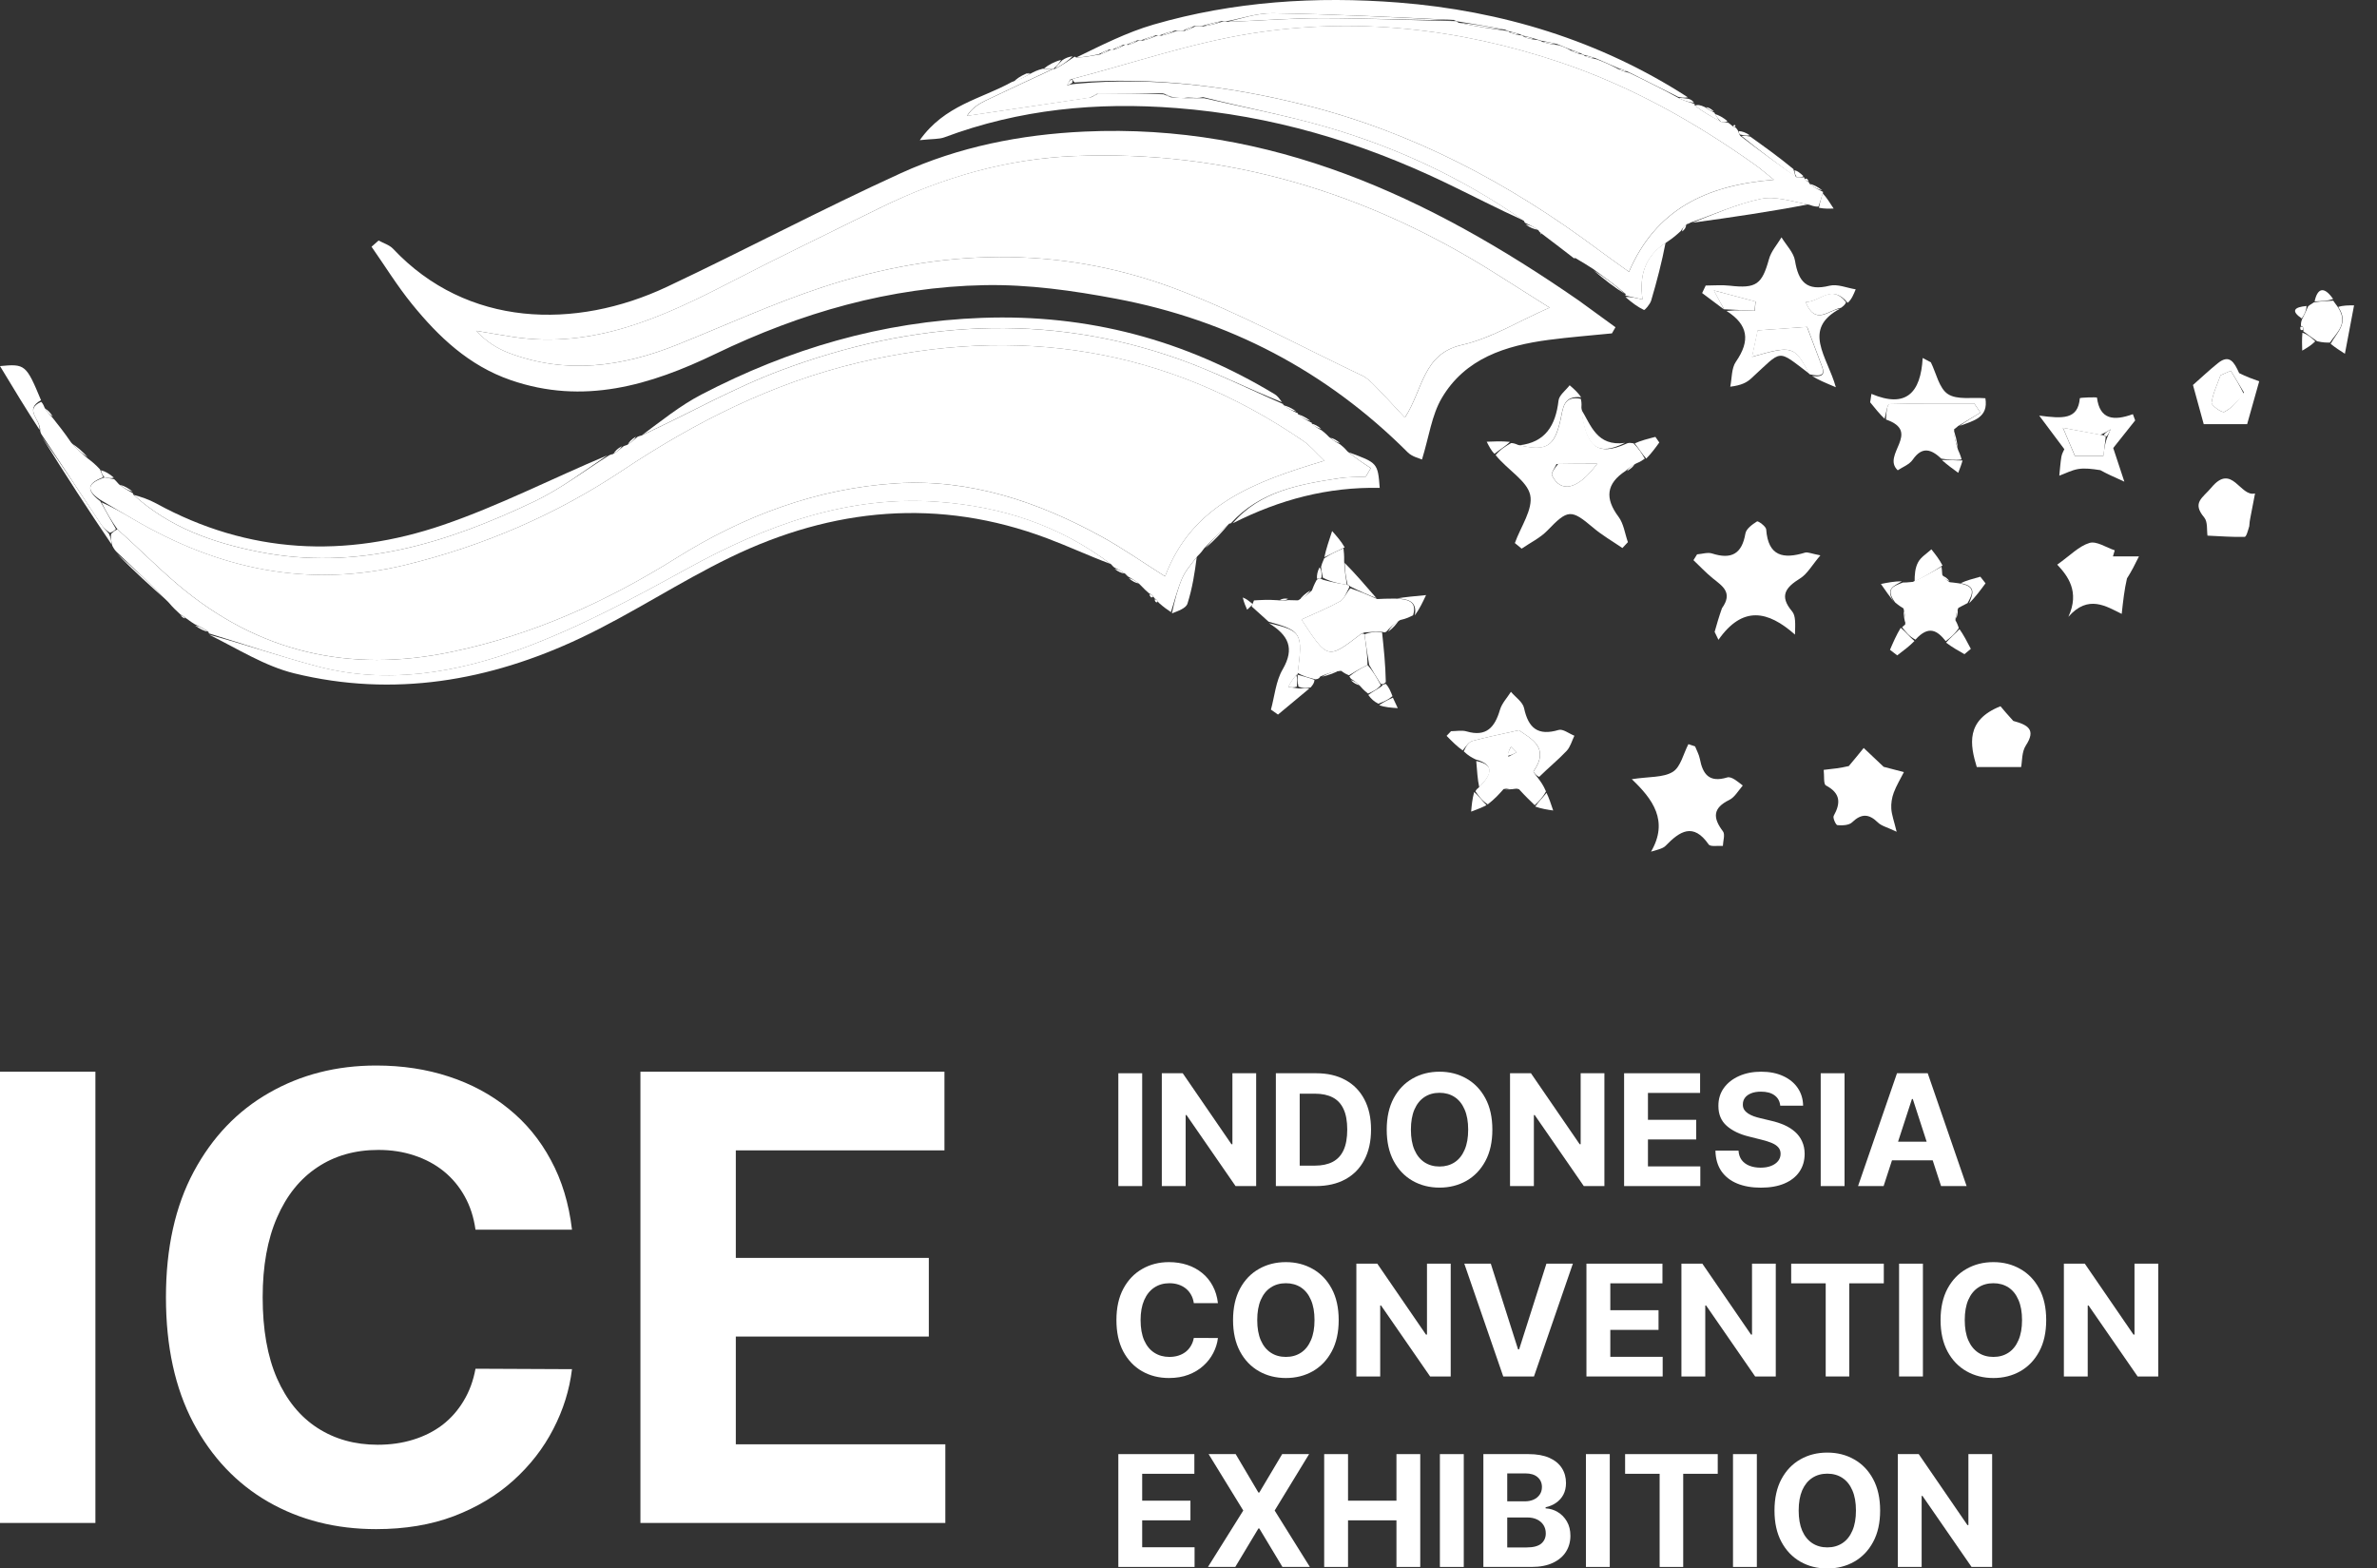 <svg width="97" height="64" viewBox="0 0 97 64" fill="none" xmlns="http://www.w3.org/2000/svg">
<rect x="0" y="0" width="97" height="64" fill="#333333" stroke="none"/>
<path d="M64.428 12.264C64.964 12.653 65.445 13.003 65.924 13.352C65.876 13.436 65.828 13.519 65.78 13.603C64.918 13.69 64.054 13.756 63.195 13.869C61.44 14.101 59.789 14.623 58.835 16.243C58.424 16.942 58.316 17.818 58.028 18.75C57.926 18.701 57.628 18.639 57.448 18.459C54.128 15.14 50.144 13.057 45.553 12.191C43.788 11.857 41.97 11.601 40.182 11.635C36.324 11.707 32.674 12.762 29.197 14.439C26.537 15.721 23.808 16.538 20.835 15.508C19.135 14.919 17.899 13.748 16.807 12.401C16.209 11.664 15.707 10.848 15.162 10.068C15.258 9.983 15.353 9.899 15.449 9.814C15.649 9.924 15.892 9.994 16.041 10.152C19.051 13.352 23.47 13.472 27.231 11.697C30.424 10.19 33.547 8.532 36.759 7.068C39.12 5.992 41.646 5.489 44.257 5.369C51.868 5.02 58.317 8.032 64.428 12.264ZM35.911 8.482C33.885 9.486 31.846 10.463 29.837 11.5C27.044 12.944 24.226 14.243 20.949 13.749C20.442 13.672 19.937 13.581 19.431 13.497C19.827 13.926 20.274 14.213 20.761 14.399C23.098 15.289 25.387 14.968 27.643 14.063C29.621 13.269 31.567 12.374 33.588 11.711C38.35 10.147 43.183 9.996 47.908 11.76C50.546 12.744 53.039 14.119 55.592 15.328C55.786 15.421 55.955 15.585 56.108 15.742C56.507 16.149 56.891 16.571 57.331 17.041C58.082 15.888 58.054 14.437 59.661 14.075C60.857 13.804 61.958 13.114 63.235 12.552C62.453 12.057 61.736 11.604 61.019 11.152C55.77 7.845 50.058 6.114 43.843 6.368C41.128 6.479 38.506 7.214 35.911 8.482Z" fill="white"/>
<path d="M7.942 25.468C7.855 25.413 7.768 25.358 7.612 25.241C7.485 25.145 7.427 25.111 7.368 25.077C7.22 24.943 7.072 24.809 6.869 24.569C6.132 23.82 5.451 23.176 4.77 22.532C4.719 22.481 4.668 22.43 4.585 22.273C4.532 22.049 4.511 21.932 4.536 21.783C4.632 21.696 4.682 21.641 4.794 21.602C5.663 22.373 6.438 23.164 7.281 23.875C10.537 26.62 14.253 27.473 18.419 26.602C21.739 25.908 24.75 24.552 27.615 22.759C30.348 21.048 33.35 19.923 36.581 19.722C39.576 19.536 42.362 20.471 44.97 21.907C45.824 22.377 46.627 22.941 47.544 23.52C48.644 20.577 51.226 19.646 54.046 18.799C53.651 18.422 53.453 18.177 53.205 18.007C47.617 14.175 41.504 13.248 34.98 14.81C31.507 15.643 28.367 17.222 25.394 19.201C22.7 20.994 19.752 22.265 16.591 23.041C12.585 24.024 8.903 23.225 5.417 21.173C4.99 20.921 4.558 20.677 4.084 20.389C3.386 19.917 3.703 19.676 4.268 19.48C4.436 19.509 4.547 19.532 4.659 19.554C4.702 19.596 4.748 19.636 4.852 19.759C5.08 19.937 5.25 20.03 5.42 20.123C5.42 20.123 5.424 20.131 5.449 20.192C6.93 21.537 8.701 22.145 10.55 22.515C14.559 23.316 18.244 22.157 21.799 20.465C22.873 19.954 23.839 19.215 24.854 18.581C24.854 18.581 24.921 18.546 25.012 18.529C25.215 18.412 25.327 18.312 25.439 18.213C25.439 18.213 25.504 18.177 25.593 18.154C25.792 18.03 25.901 17.928 26.011 17.827C26.011 17.827 26.077 17.793 26.178 17.771C28.145 16.859 29.957 15.824 31.887 15.104C37.232 13.107 42.674 12.718 48.136 14.663C49.57 15.174 50.939 15.867 52.337 16.476C52.337 16.476 52.357 16.461 52.375 16.528C52.57 16.679 52.747 16.764 52.924 16.849C52.924 16.849 52.954 16.821 52.963 16.893C53.145 17.055 53.319 17.145 53.493 17.236C53.493 17.236 53.523 17.21 53.53 17.28C53.668 17.419 53.799 17.488 53.93 17.557C54.012 17.621 54.095 17.685 54.24 17.835C54.432 17.993 54.562 18.065 54.692 18.136C54.773 18.2 54.853 18.263 54.991 18.423C55.345 18.714 55.641 18.908 55.938 19.102C55.869 19.218 55.801 19.334 55.732 19.45C55.374 19.469 55.012 19.459 54.66 19.512C53.035 19.76 51.419 20.04 50.232 21.349C50.232 21.349 50.231 21.357 50.162 21.367C49.775 21.71 49.456 22.042 49.138 22.375C49.078 22.46 49.018 22.545 48.866 22.694C48.59 23.042 48.362 23.308 48.232 23.615C48.045 24.053 47.929 24.521 47.783 24.976C47.635 24.876 47.487 24.775 47.288 24.597C47.208 24.472 47.168 24.44 47.116 24.422C47.116 24.422 47.103 24.392 47.07 24.35C47.002 24.265 46.958 24.236 46.904 24.222C46.792 24.125 46.681 24.027 46.505 23.839C46.31 23.678 46.18 23.607 46.049 23.535C46.049 23.535 45.988 23.493 45.931 23.422C45.741 23.285 45.607 23.221 45.473 23.156C45.473 23.156 45.412 23.114 45.355 23.036C43.215 21.416 40.831 20.669 38.291 20.48C34.576 20.204 31.246 21.442 28.037 23.208C25.851 24.411 23.626 25.608 21.293 26.468C18.635 27.448 15.819 27.947 12.969 27.197C11.471 26.802 10.002 26.298 8.52 25.843C8.52 25.843 8.529 25.825 8.499 25.772C8.294 25.636 8.118 25.552 7.942 25.468Z" fill="white"/>
<path d="M65.017 10.977C64.801 10.839 64.585 10.701 64.301 10.538C64.232 10.513 64.236 10.544 64.236 10.544C63.83 10.231 63.425 9.917 62.955 9.564C62.889 9.524 62.888 9.509 62.888 9.509C62.888 9.509 62.822 9.482 62.784 9.401C62.581 9.247 62.416 9.175 62.252 9.103C62.252 9.103 62.215 9.094 62.191 9.016C59.68 7.265 56.988 6.01 54.116 5.179C52.483 4.706 50.804 4.394 49.098 3.965C48.821 3.944 48.59 3.967 48.288 4.001C48.074 3.998 47.931 3.985 47.749 3.935C47.643 3.87 47.576 3.842 47.449 3.81C46.532 3.809 45.675 3.811 44.766 3.829C44.654 3.889 44.596 3.932 44.463 3.989C42.747 4.245 41.106 4.488 39.465 4.73C39.668 4.412 39.942 4.24 40.231 4.101C41.139 3.667 42.053 3.246 42.973 2.819C42.982 2.819 42.995 2.806 43.064 2.806C43.368 2.645 43.602 2.483 43.836 2.322C43.836 2.322 43.853 2.294 43.917 2.347C44.266 2.339 44.549 2.277 44.9 2.219C45.081 2.161 45.195 2.098 45.332 2.024C45.355 2.012 45.406 2.023 45.474 2.027C45.655 1.967 45.768 1.903 45.904 1.827C45.927 1.814 45.977 1.827 46.044 1.832C46.227 1.778 46.342 1.719 46.483 1.649C46.51 1.638 46.566 1.646 46.639 1.657C46.882 1.595 47.052 1.524 47.246 1.441C47.27 1.429 47.32 1.445 47.393 1.456C47.641 1.401 47.816 1.335 48.037 1.254C48.148 1.245 48.212 1.25 48.343 1.26C48.525 1.204 48.64 1.143 48.801 1.066C48.913 1.055 48.978 1.059 49.12 1.076C49.434 1.019 49.669 0.95 49.93 0.871C49.955 0.862 50.005 0.88 50.099 0.892C51.452 0.846 52.712 0.74 53.972 0.742C55.77 0.744 57.567 0.825 59.389 0.862C59.412 0.852 59.461 0.872 59.514 0.926C60.198 1.076 60.829 1.17 61.488 1.26C61.515 1.256 61.566 1.279 61.612 1.326C61.787 1.399 61.915 1.423 62.068 1.441C62.094 1.433 62.144 1.454 62.19 1.504C62.366 1.579 62.495 1.604 62.673 1.622C62.782 1.632 62.844 1.649 62.957 1.715C63.191 1.79 63.374 1.817 63.613 1.845C63.806 1.905 63.942 1.963 64.116 2.073C64.278 2.158 64.401 2.189 64.552 2.219C64.579 2.217 64.63 2.241 64.676 2.287C64.848 2.359 64.974 2.385 65.161 2.419C65.486 2.543 65.75 2.658 66.047 2.824C66.194 2.902 66.308 2.928 66.489 2.973C67.197 3.312 67.839 3.633 68.519 4.008C68.752 4.12 68.949 4.178 69.145 4.236C69.145 4.236 69.156 4.239 69.162 4.308C69.507 4.569 69.846 4.761 70.239 4.971C70.365 4.993 70.438 4.996 70.511 5C70.548 5.024 70.585 5.047 70.679 5.127C70.736 5.184 70.811 5.195 70.811 5.195C70.838 5.214 70.864 5.233 70.92 5.325C70.95 5.398 70.978 5.487 71.013 5.54C71.789 6.136 72.53 6.679 73.328 7.237C73.463 7.244 73.54 7.238 73.618 7.232C73.618 7.232 73.633 7.245 73.643 7.301C73.709 7.385 73.764 7.413 73.82 7.44C73.82 7.44 73.826 7.435 73.838 7.5C74.03 7.652 74.21 7.74 74.39 7.827C74.39 7.827 74.4 7.817 74.386 7.886C74.317 8.114 74.261 8.272 74.206 8.431C74.122 8.431 74.038 8.431 73.842 8.358C73.104 8.217 72.445 7.994 71.859 8.117C70.877 8.323 69.94 8.75 68.984 9.084C68.984 9.084 68.925 9.126 68.84 9.145C68.7 9.252 68.645 9.339 68.589 9.427C68.44 9.564 68.29 9.701 68.023 9.877C67.121 10.459 66.89 11.238 67.029 12.219C66.733 12.152 66.526 12.105 66.319 12.057C66.319 12.057 66.343 12.047 66.335 11.991C65.89 11.615 65.454 11.296 65.017 10.977ZM43.945 3.416C47.082 3.128 50.182 3.524 53.197 4.274C57.603 5.37 61.575 7.461 65.212 10.18C65.605 10.474 66.009 10.755 66.476 11.092C67.574 8.547 69.619 7.56 72.389 7.336C71.996 7.021 71.831 6.874 71.651 6.746C69.172 4.982 66.542 3.508 63.646 2.536C59.531 1.155 55.303 0.688 51.032 1.371C48.575 1.764 46.188 2.591 43.677 3.242C43.631 3.324 43.586 3.405 43.541 3.487C43.617 3.463 43.693 3.44 43.945 3.416Z" fill="white"/>
<path d="M8.54 25.901C10.003 26.294 11.472 26.799 12.97 27.193C15.82 27.943 18.636 27.444 21.295 26.465C23.628 25.605 25.852 24.407 28.039 23.204C31.248 21.438 34.577 20.2 38.292 20.476C40.832 20.665 43.217 21.413 45.324 23.013C44.478 22.701 43.618 22.299 42.732 21.966C38.31 20.302 33.985 20.715 29.802 22.741C27.718 23.751 25.774 25.05 23.683 26.038C19.972 27.791 16.06 28.465 12.014 27.477C10.811 27.184 9.709 26.479 8.54 25.901Z" fill="white"/>
<path d="M64.508 16.274C64.528 16.355 64.548 16.436 64.534 16.634C64.713 18.266 65.209 18.625 66.37 18.104C66.426 18.075 66.486 18.058 66.663 18.09C66.891 18.323 67.006 18.519 67.12 18.715C67.035 18.776 66.95 18.836 66.759 18.916C66.548 19.028 66.443 19.122 66.337 19.215C65.545 19.733 65.483 20.333 66.049 21.088C66.26 21.37 66.308 21.774 66.431 22.122C66.356 22.202 66.281 22.282 66.207 22.362C65.808 22.088 65.383 21.845 65.015 21.533C64.11 20.766 63.981 20.781 63.144 21.649C62.852 21.951 62.448 22.144 62.095 22.387C62.002 22.311 61.91 22.235 61.818 22.159C62.053 21.498 62.572 20.774 62.443 20.195C62.314 19.618 61.534 19.186 61.032 18.57C61.237 18.326 61.452 18.202 61.666 18.079C61.73 18.082 61.794 18.085 61.955 18.156C63.118 18.43 63.436 18.222 63.684 17.128C63.788 16.669 63.788 16.13 64.508 16.274ZM63.516 18.934C63.45 19.094 63.285 19.304 63.336 19.406C63.694 20.128 64.388 19.99 65.176 18.922C64.595 18.922 64.126 18.922 63.516 18.934Z" fill="white"/>
<path d="M70.361 12.633C70.061 12.408 69.761 12.183 69.46 11.958C69.509 11.856 69.558 11.754 69.606 11.651C69.933 11.651 70.264 11.62 70.586 11.657C71.667 11.781 71.904 11.605 72.189 10.569C72.276 10.251 72.525 9.978 72.699 9.685C72.89 10.002 73.195 10.3 73.25 10.639C73.389 11.498 73.727 11.891 74.658 11.659C74.982 11.578 75.369 11.75 75.727 11.806C75.641 12.015 75.556 12.225 75.401 12.356C74.742 11.564 74.275 12.328 73.687 12.326C74.082 13.31 74.629 12.645 75.091 12.594C73.515 13.435 74.567 14.541 74.917 15.801C74.46 15.609 74.187 15.494 73.945 15.341C74.593 15.428 74.401 15.076 74.287 14.772C74.098 14.268 73.907 13.765 73.746 13.339C73.124 13.383 72.474 13.43 71.731 13.482C71.676 13.737 71.595 14.119 71.5 14.562C73.154 14.086 73.231 14.112 73.844 15.257C72.485 14.23 72.764 14.254 71.462 15.442C71.285 15.604 71.069 15.723 70.608 15.779C70.678 15.436 70.654 15.026 70.838 14.761C71.432 13.902 71.346 13.252 70.455 12.687C70.87 12.645 71.24 12.664 71.61 12.683C71.621 12.557 71.631 12.431 71.641 12.306C71.139 12.172 70.638 12.038 69.942 11.853C70.159 12.257 70.26 12.445 70.361 12.633Z" fill="white"/>
<path d="M44.813 3.81C45.669 3.808 46.525 3.806 47.481 3.848C47.647 3.917 47.714 3.943 47.782 3.969C47.925 3.982 48.068 3.995 48.36 4.004C48.72 4.003 48.929 4.005 49.139 4.007C50.797 4.391 52.477 4.703 54.109 5.176C56.982 6.008 59.673 7.262 62.175 8.998C61.113 8.519 60.045 7.961 58.959 7.441C55.493 5.78 51.881 4.712 48.018 4.41C44.753 4.154 41.607 4.457 38.54 5.603C38.321 5.685 38.064 5.662 37.534 5.719C38.553 4.284 40.026 4.045 41.293 3.344C41.629 3.239 41.846 3.119 42.064 3C42.186 2.934 42.308 2.868 42.551 2.804C42.768 2.809 42.863 2.813 42.958 2.816C42.046 3.243 41.133 3.664 40.225 4.098C39.935 4.237 39.662 4.409 39.459 4.727C41.1 4.485 42.741 4.242 44.51 3.973C44.697 3.901 44.755 3.856 44.813 3.81Z" fill="white"/>
<path d="M70.27 24.817C70.727 24.179 70.287 23.914 69.905 23.606C69.621 23.378 69.371 23.108 69.106 22.857C69.155 22.778 69.205 22.699 69.254 22.62C69.46 22.605 69.686 22.526 69.868 22.585C70.651 22.836 71.084 22.606 71.226 21.77C71.258 21.578 71.508 21.398 71.7 21.276C71.744 21.248 72.065 21.477 72.074 21.601C72.153 22.702 72.775 22.822 73.662 22.549C73.766 22.517 73.9 22.587 74.286 22.661C73.943 23.062 73.754 23.418 73.458 23.602C72.866 23.97 72.597 24.312 73.132 24.948C73.283 25.128 73.262 25.452 73.249 25.894C72.147 24.918 71.114 24.701 70.126 26.107C70.074 25.999 70.022 25.891 69.97 25.784C70.056 25.48 70.142 25.177 70.27 24.817Z" fill="white"/>
<path d="M52.316 16.412C50.937 15.865 49.568 15.172 48.134 14.661C42.672 12.716 37.23 13.105 31.884 15.102C29.955 15.823 28.142 16.857 26.207 17.75C26.963 17.195 27.744 16.556 28.621 16.1C32.208 14.231 35.99 13.119 40.077 12.97C44.401 12.813 48.351 13.869 52.025 16.09C52.129 16.153 52.207 16.262 52.316 16.412Z" fill="white"/>
<path d="M64.628 2.239C64.628 2.239 64.578 2.215 64.503 2.175C64.311 2.096 64.194 2.057 64.076 2.018C63.94 1.96 63.804 1.902 63.555 1.802C63.263 1.728 63.084 1.696 62.905 1.664C62.843 1.647 62.781 1.63 62.621 1.576C62.396 1.511 62.269 1.481 62.142 1.452C62.142 1.452 62.093 1.431 62.016 1.397C61.815 1.334 61.69 1.305 61.565 1.276C61.565 1.276 61.514 1.253 61.424 1.213C60.709 1.071 60.084 0.97 59.459 0.869C59.459 0.869 59.411 0.849 59.323 0.814C56.805 0.693 54.376 0.578 51.947 0.54C51.301 0.53 50.652 0.758 50.004 0.877C50.004 0.877 49.954 0.86 49.853 0.86C49.516 0.928 49.279 0.995 49.041 1.061C48.977 1.057 48.912 1.053 48.734 1.064C48.506 1.137 48.39 1.194 48.275 1.252C48.211 1.247 48.146 1.243 47.964 1.245C47.67 1.316 47.494 1.379 47.318 1.443C47.318 1.443 47.269 1.427 47.175 1.438C46.909 1.513 46.737 1.579 46.565 1.644C46.565 1.644 46.508 1.635 46.416 1.646C46.208 1.713 46.092 1.769 45.976 1.824C45.976 1.824 45.926 1.812 45.838 1.827C45.635 1.902 45.52 1.961 45.405 2.02C45.405 2.02 45.354 2.01 45.265 2.024C45.061 2.096 44.946 2.154 44.831 2.213C44.548 2.274 44.264 2.336 43.932 2.34C44.945 1.849 45.98 1.32 47.076 1.002C50.34 0.054 53.719 -0.159 57.067 0.104C61.278 0.436 65.284 1.649 68.877 3.97C68.72 4.004 68.6 3.978 68.48 3.952C67.838 3.631 67.196 3.31 66.444 2.933C66.227 2.842 66.12 2.806 66.012 2.77C65.749 2.655 65.485 2.54 65.11 2.375C64.875 2.297 64.752 2.268 64.628 2.239Z" fill="white"/>
<path d="M71.118 32.053C70.921 32.287 70.781 32.536 70.569 32.64C69.891 32.971 69.89 33.37 70.31 33.923C70.406 34.048 70.313 34.315 70.307 34.517C70.108 34.501 69.799 34.561 69.727 34.457C69.097 33.552 68.546 33.918 67.974 34.508C67.873 34.613 67.707 34.656 67.375 34.751C68.105 33.499 67.445 32.605 66.589 31.794C67.308 31.684 67.875 31.735 68.263 31.495C68.585 31.295 68.696 30.754 68.9 30.364C68.991 30.395 69.082 30.426 69.173 30.457C69.239 30.625 69.332 30.788 69.366 30.962C69.487 31.595 69.749 31.947 70.484 31.723C70.659 31.669 70.921 31.901 71.118 32.053Z" fill="white"/>
<path d="M24.785 18.578C23.84 19.214 22.874 19.952 21.8 20.463C18.245 22.156 14.56 23.315 10.551 22.514C8.702 22.144 6.931 21.535 5.453 20.193C5.746 20.269 6.074 20.378 6.372 20.541C10.144 22.61 14.097 22.783 18.085 21.419C20.353 20.643 22.508 19.535 24.785 18.578Z" fill="white"/>
<path d="M75.445 31.259C75.682 30.98 75.867 30.75 76.053 30.52C76.307 30.76 76.561 31 76.868 31.29C77.075 31.343 77.384 31.424 77.694 31.505C77.553 31.784 77.387 32.054 77.279 32.345C77.203 32.55 77.165 32.786 77.18 33.003C77.198 33.256 77.292 33.504 77.398 33.939C77.006 33.752 76.775 33.702 76.633 33.561C76.264 33.199 75.957 33.191 75.578 33.556C75.452 33.677 75.181 33.687 74.982 33.67C74.916 33.665 74.785 33.371 74.829 33.291C75.124 32.761 75.106 32.365 74.512 32.05C74.407 31.994 74.45 31.659 74.421 31.414C74.795 31.374 75.095 31.341 75.445 31.259Z" fill="white"/>
<path d="M86.797 23.602C86.69 24.066 86.643 24.494 86.582 25.049C85.955 24.745 85.217 24.243 84.406 25.169C84.884 24.136 84.371 23.488 83.951 23.04C84.478 22.667 84.835 22.284 85.268 22.154C85.555 22.067 85.951 22.342 86.298 22.455C86.273 22.538 86.249 22.621 86.224 22.704C86.526 22.704 86.827 22.704 87.285 22.704C87.114 23.05 86.985 23.308 86.797 23.602Z" fill="white"/>
<path d="M85.708 19.184C85.376 19.134 85.085 19.093 84.807 19.139C84.542 19.182 84.292 19.316 84.035 19.41C84.062 19.151 84.079 18.891 84.121 18.635C84.14 18.515 84.21 18.404 84.241 18.329C83.939 17.926 83.666 17.561 83.215 16.958C84.177 17.085 84.798 17.127 84.873 16.25C84.875 16.219 85.57 16.201 85.573 16.224C85.686 17.127 86.26 17.182 87.038 16.9C87.069 16.985 87.101 17.07 87.132 17.154C86.85 17.509 86.568 17.863 86.236 18.281C86.339 18.593 86.47 18.991 86.69 19.654C86.219 19.442 85.986 19.337 85.708 19.184ZM85.702 17.743C85.226 17.653 84.75 17.564 84.182 17.457C84.376 17.913 84.53 18.274 84.67 18.605C85.075 18.605 85.437 18.605 85.833 18.605C85.867 18.316 85.897 18.069 86.019 17.781C86.055 17.692 86.092 17.604 86.129 17.516C86.028 17.584 85.926 17.653 85.702 17.743Z" fill="white"/>
<path d="M53.872 27.607C53.847 27.662 53.811 27.706 53.683 27.721C53.386 27.645 53.169 27.589 52.953 27.456C53.171 25.835 53.115 25.739 51.766 25.366C51.536 25.159 51.307 24.952 51.077 24.745C51.108 24.664 51.139 24.582 51.171 24.5C51.454 24.482 51.737 24.464 52.13 24.491C52.351 24.52 52.461 24.503 52.572 24.487C52.659 24.489 52.746 24.491 52.966 24.497C53.244 24.365 53.39 24.228 53.536 24.092C53.581 23.974 53.625 23.857 53.724 23.674C53.778 23.61 53.85 23.6 53.85 23.6C53.85 23.6 53.923 23.611 53.975 23.654C54.34 23.754 54.653 23.81 54.991 23.869C55.017 23.872 55.065 23.893 55.06 23.962C54.935 24.204 54.852 24.447 54.686 24.538C54.188 24.813 53.658 25.028 53.113 25.278C54.181 26.912 54.181 26.911 55.516 25.888C55.565 25.851 55.629 25.834 55.682 25.881C55.743 26.346 55.808 26.736 55.802 27.135C55.504 27.279 55.276 27.417 55.048 27.555C54.969 27.523 54.889 27.491 54.73 27.373C54.391 27.394 54.131 27.5 53.872 27.607Z" fill="white"/>
<path d="M79.905 18.358C79.951 18.46 79.998 18.562 80.05 18.747C79.777 18.792 79.499 18.753 79.221 18.714C78.818 18.34 78.447 18.191 78.053 18.759C77.914 18.959 77.633 19.061 77.443 19.19C76.769 18.562 78.43 17.626 76.964 17.118C76.963 16.836 77.023 16.489 77.092 16.488C78.249 16.454 79.407 16.464 80.564 16.464C80.648 16.587 80.731 16.711 80.815 16.835C80.511 17.018 80.207 17.202 79.903 17.386C79.88 17.409 79.857 17.433 79.744 17.514C79.738 17.834 79.821 18.096 79.905 18.358Z" fill="white"/>
<path d="M60.21 32.288C60.21 32.288 60.242 32.207 60.328 32.151C60.832 31.639 61.052 31.217 60.214 30.987C60.068 30.914 59.921 30.84 59.733 30.659C59.824 30.442 59.939 30.273 60.09 30.232C60.677 30.073 61.276 29.954 61.983 29.795C62.451 30.135 63.263 30.487 62.581 31.47C62.556 31.506 62.705 31.662 62.772 31.762C62.874 31.897 62.976 32.032 63.088 32.292C62.941 32.563 62.785 32.709 62.629 32.855C62.436 32.67 62.244 32.486 61.987 32.203C61.734 32.135 61.546 32.167 61.358 32.198C61.182 32.396 61.007 32.594 60.713 32.822C60.466 32.664 60.338 32.476 60.21 32.288ZM61.553 30.88C61.663 30.82 61.772 30.761 61.882 30.701C61.808 30.625 61.734 30.549 61.66 30.474C61.598 30.582 61.536 30.69 61.553 30.88Z" fill="white"/>
<path d="M55.681 25.807C55.624 25.834 55.559 25.851 55.511 25.888C54.176 26.911 54.176 26.912 53.108 25.279C53.653 25.028 54.183 24.813 54.681 24.539C54.847 24.447 54.93 24.205 55.101 24.005C55.503 24.134 55.855 24.289 56.206 24.444C56.397 24.434 56.587 24.425 56.924 24.425C57.507 24.446 57.826 24.562 57.665 25.104C57.526 25.176 57.386 25.247 57.139 25.3C56.877 25.447 56.722 25.613 56.567 25.779C56.567 25.779 56.486 25.826 56.437 25.787C56.152 25.767 55.916 25.787 55.681 25.807Z" fill="white"/>
<path d="M79.401 26.161C79.067 25.741 78.715 25.49 78.166 26.1C77.908 25.968 77.765 25.781 77.622 25.595C77.622 25.595 77.672 25.539 77.746 25.484C77.773 25.229 77.725 25.028 77.677 24.826C77.587 24.771 77.496 24.716 77.335 24.581C76.903 23.998 77.315 23.904 77.652 23.77C77.743 23.769 77.834 23.768 78.06 23.743C78.54 23.52 78.884 23.321 79.229 23.122C79.239 23.197 79.25 23.272 79.259 23.45C79.36 23.62 79.463 23.689 79.565 23.757C79.651 23.765 79.737 23.773 79.939 23.802C80.693 23.918 80.475 24.269 80.29 24.61C80.196 24.66 80.103 24.71 79.92 24.802C79.82 24.999 79.808 25.155 79.797 25.31C79.834 25.376 79.872 25.441 79.934 25.623C79.773 25.88 79.587 26.021 79.401 26.161Z" fill="white"/>
<path d="M82.158 29.417C82.772 29.583 83.088 29.78 82.671 30.418C82.499 30.68 82.523 31.07 82.478 31.298C81.887 31.298 81.293 31.298 80.667 31.298C80.394 30.395 80.201 29.388 81.635 28.818C81.762 28.97 81.933 29.173 82.158 29.417Z" fill="white"/>
<path d="M62.812 31.699C62.708 31.663 62.56 31.508 62.585 31.472C63.266 30.488 62.455 30.137 61.986 29.797C61.279 29.956 60.681 30.074 60.093 30.233C59.943 30.274 59.828 30.443 59.69 30.62C59.467 30.467 59.249 30.247 59.032 30.026C59.092 29.963 59.152 29.899 59.213 29.836C59.424 29.836 59.65 29.787 59.846 29.844C60.659 30.082 61.002 29.672 61.21 28.962C61.288 28.697 61.505 28.472 61.658 28.229C61.843 28.448 62.14 28.644 62.193 28.892C62.369 29.71 62.757 30.038 63.605 29.785C63.78 29.733 64.031 29.936 64.247 30.021C64.145 30.229 64.084 30.477 63.932 30.638C63.596 30.994 63.213 31.305 62.812 31.699Z" fill="white"/>
<path d="M91.788 21.47C91.732 21.661 91.668 21.905 91.598 21.907C91.109 21.919 90.62 21.881 90.083 21.856C90.049 21.642 90.099 21.295 89.949 21.115C89.438 20.505 89.878 20.329 90.249 19.886C91.089 18.881 91.414 20.296 92.023 20.134C91.959 20.468 91.894 20.802 91.83 21.137C91.812 21.229 91.796 21.32 91.788 21.47Z" fill="white"/>
<path d="M91.375 15.224C91.674 15.374 91.932 15.466 92.193 15.559C92.026 16.152 91.86 16.742 91.701 17.307C91.19 17.307 90.581 17.307 89.929 17.307C89.803 16.851 89.638 16.248 89.49 15.709C89.825 15.415 90.156 15.101 90.511 14.816C90.981 14.44 91.173 14.78 91.375 15.224ZM91.569 16.014C91.39 15.718 91.212 15.423 91.034 15.127C90.894 15.19 90.755 15.252 90.615 15.314C90.483 15.686 90.303 16.052 90.251 16.434C90.236 16.542 90.671 16.856 90.768 16.808C91.069 16.658 91.307 16.381 91.569 16.014Z" fill="white"/>
<path d="M79.966 17.378C80.21 17.205 80.514 17.021 80.817 16.837C80.734 16.714 80.651 16.59 80.567 16.466C79.41 16.466 78.252 16.457 77.095 16.49C77.025 16.492 76.966 16.838 76.906 17.087C76.713 16.905 76.515 16.66 76.317 16.416C76.334 16.301 76.352 16.186 76.369 16.072C77.781 16.669 78.381 16.033 78.46 14.607C78.571 14.666 78.683 14.725 78.794 14.784C79.016 15.231 79.129 15.845 79.49 16.08C79.866 16.326 80.481 16.207 81.019 16.25C81.149 17.037 80.547 17.168 79.966 17.378Z" fill="white"/>
<path d="M4.731 21.584C4.681 21.639 4.631 21.694 4.485 21.742C4.293 21.61 4.187 21.492 4.1 21.361C3.3 20.157 2.503 18.95 1.706 17.744C1.706 17.744 1.656 17.68 1.64 17.576C1.665 17.115 0.963 16.718 1.68 16.397C1.725 16.44 1.763 16.488 1.821 16.638C1.947 16.839 2.047 16.944 2.147 17.049C2.384 17.346 2.621 17.643 2.902 18.056C3.158 18.35 3.371 18.529 3.583 18.708C3.733 18.822 3.882 18.937 4.079 19.15C4.154 19.323 4.182 19.396 4.211 19.471C3.703 19.674 3.385 19.915 4.093 20.454C4.342 20.903 4.536 21.244 4.731 21.584Z" fill="white"/>
<path d="M50.306 21.352C51.422 20.039 53.039 19.759 54.664 19.512C55.016 19.458 55.378 19.469 55.736 19.45C55.804 19.333 55.873 19.217 55.941 19.101C55.645 18.907 55.348 18.713 55.034 18.455C56.214 18.883 56.226 18.897 56.303 19.908C54.201 19.864 52.23 20.379 50.306 21.352Z" fill="white"/>
<path d="M51.778 25.427C53.117 25.74 53.174 25.836 52.958 27.457C52.959 27.534 52.96 27.528 52.905 27.539C52.756 27.708 52.662 27.867 52.568 28.026C52.685 28.046 52.802 28.067 52.983 28.09C53.176 28.092 53.304 28.092 53.432 28.093C53.005 28.448 52.579 28.803 52.152 29.158C52.056 29.09 51.96 29.023 51.864 28.955C52.015 28.405 52.063 27.795 52.34 27.319C52.849 26.444 52.572 25.916 51.778 25.427Z" fill="white"/>
<path d="M93.896 13.297C93.894 13.234 93.891 13.17 93.935 13.041C94.051 12.815 94.122 12.654 94.193 12.493C94.245 12.459 94.292 12.418 94.431 12.335C94.757 12.289 94.986 12.279 95.215 12.269C95.246 12.322 95.286 12.368 95.381 12.499C95.866 13.194 95.359 13.558 95.078 13.98C94.934 13.98 94.79 13.979 94.556 13.924C94.307 13.751 94.149 13.634 93.99 13.517C93.99 13.517 93.99 13.505 93.999 13.46C94.001 13.348 93.963 13.308 93.896 13.297Z" fill="white"/>
<path d="M69.06 9.088C69.937 8.747 70.874 8.32 71.856 8.114C72.442 7.991 73.101 8.214 73.777 8.341C72.264 8.633 70.701 8.863 69.06 9.088Z" fill="white"/>
<path d="M1.674 16.33C0.96 16.721 1.662 17.117 1.617 17.543C1.095 16.751 0.576 15.891 0 14.938C1.027 14.839 1.069 14.879 1.674 16.33Z" fill="white"/>
<path d="M1.703 17.815C2.508 18.95 3.304 20.156 4.104 21.36C4.191 21.491 4.297 21.61 4.444 21.773C4.515 21.93 4.536 22.047 4.561 22.224C3.609 20.818 2.653 19.352 1.703 17.815Z" fill="white"/>
<path d="M64.524 16.21C63.783 16.13 63.782 16.669 63.678 17.128C63.43 18.222 63.113 18.43 61.995 18.171C63.06 18.053 63.482 17.366 63.6 16.345C63.626 16.122 63.897 15.928 64.054 15.72C64.218 15.862 64.382 16.004 64.524 16.21Z" fill="white"/>
<path d="M66.331 12.12C66.525 12.104 66.732 12.151 67.027 12.219C66.889 11.237 67.119 10.458 67.968 9.907C67.818 10.688 67.613 11.48 67.38 12.265C67.335 12.416 67.119 12.664 67.087 12.648C66.825 12.523 66.589 12.345 66.331 12.12Z" fill="white"/>
<path d="M55.682 25.883C55.922 25.789 56.158 25.769 56.4 25.808C56.472 26.495 56.538 27.122 56.552 27.833C56.461 27.924 56.423 27.932 56.339 27.899C56.154 27.615 56.014 27.372 55.874 27.129C55.809 26.738 55.743 26.347 55.682 25.883Z" fill="white"/>
<path d="M54.962 23.866C54.65 23.81 54.338 23.753 53.983 23.573C53.931 23.342 53.92 23.235 53.91 23.128C53.934 23.042 53.958 22.956 54.038 22.78C54.338 22.585 54.581 22.48 54.824 22.374C54.84 22.515 54.857 22.656 54.851 22.898C54.873 23.288 54.917 23.577 54.962 23.866Z" fill="white"/>
<path d="M47.824 25.029C47.932 24.521 48.048 24.053 48.234 23.615C48.365 23.308 48.592 23.042 48.836 22.735C48.758 23.353 48.657 24.007 48.458 24.63C48.396 24.824 48.068 24.933 47.824 25.029Z" fill="white"/>
<path d="M66.312 18.071C65.201 18.626 64.705 18.267 64.523 16.697C64.926 17.349 65.158 18.227 66.312 18.071Z" fill="white"/>
<path d="M95.109 14.031C95.358 13.558 95.866 13.193 95.418 12.525C95.613 12.46 95.819 12.46 96.064 12.46C95.934 13.146 95.82 13.747 95.69 14.435C95.48 14.3 95.31 14.191 95.109 14.031Z" fill="white"/>
<path d="M4.771 22.596C5.45 23.175 6.131 23.819 6.832 24.52C6.159 23.939 5.466 23.3 4.771 22.596Z" fill="white"/>
<path d="M55.808 27.136C56.019 27.372 56.159 27.614 56.347 27.954C56.206 28.134 56.018 28.218 55.829 28.302C55.74 28.233 55.651 28.163 55.51 28C55.351 27.837 55.243 27.768 55.135 27.698C55.135 27.698 55.078 27.637 55.066 27.596C55.282 27.418 55.509 27.281 55.808 27.136Z" fill="white"/>
<path d="M75.129 12.559C74.623 12.641 74.076 13.307 73.681 12.322C74.268 12.325 74.735 11.56 75.335 12.335C75.287 12.44 75.23 12.483 75.129 12.559Z" fill="white"/>
<path d="M79.269 23.075C78.89 23.325 78.546 23.524 78.132 23.728C78.129 23.465 78.148 23.169 78.278 22.935C78.393 22.726 78.631 22.585 78.815 22.415C78.977 22.618 79.14 22.821 79.269 23.075Z" fill="white"/>
<path d="M73.269 7.22C72.528 6.677 71.787 6.134 71.067 5.548C71.2 5.528 71.312 5.551 71.423 5.574C71.995 5.982 72.567 6.389 73.184 6.898C73.242 7.072 73.255 7.146 73.269 7.22Z" fill="white"/>
<path d="M54.873 22.335C54.586 22.481 54.343 22.587 54.044 22.737C54.113 22.411 54.237 22.04 54.361 21.669C54.546 21.878 54.731 22.086 54.873 22.335Z" fill="white"/>
<path d="M57.737 25.109C57.831 24.561 57.512 24.446 57.001 24.418C57.348 24.362 57.771 24.322 58.194 24.282C58.064 24.56 57.934 24.837 57.737 25.109Z" fill="white"/>
<path d="M54.995 23.871C54.924 23.579 54.88 23.29 54.873 22.97C55.314 23.413 55.716 23.887 56.167 24.404C55.863 24.291 55.512 24.136 55.114 23.938C55.068 23.895 55.021 23.874 54.995 23.871Z" fill="white"/>
<path d="M67.18 18.712C67.005 18.52 66.891 18.324 66.709 18.093C66.945 17.982 67.249 17.904 67.553 17.827C67.606 17.903 67.659 17.979 67.712 18.055C67.555 18.273 67.397 18.49 67.18 18.712Z" fill="white"/>
<path d="M80.358 24.616C80.476 24.272 80.695 23.922 80.005 23.796C80.24 23.688 80.527 23.61 80.813 23.532C80.884 23.622 80.954 23.712 81.025 23.802C80.824 24.074 80.624 24.347 80.358 24.616Z" fill="white"/>
<path d="M77.564 25.616C77.767 25.784 77.911 25.971 78.124 26.157C77.937 26.352 77.679 26.547 77.421 26.742C77.322 26.666 77.224 26.591 77.126 26.515C77.252 26.221 77.378 25.927 77.564 25.616Z" fill="white"/>
<path d="M77.609 23.719C77.317 23.908 76.905 24.001 77.287 24.563C77.125 24.357 76.94 24.093 76.756 23.829C77.026 23.774 77.295 23.72 77.609 23.719Z" fill="white"/>
<path d="M65.04 11.038C65.449 11.295 65.886 11.614 66.322 11.999C65.903 11.743 65.485 11.422 65.04 11.038Z" fill="white"/>
<path d="M79.415 26.223C79.582 26.023 79.768 25.883 79.962 25.671C80.122 25.893 80.274 26.184 80.425 26.476C80.338 26.548 80.251 26.62 80.165 26.693C79.921 26.556 79.678 26.419 79.415 26.223Z" fill="white"/>
<path d="M79.242 18.771C79.497 18.755 79.775 18.794 80.087 18.79C80.051 18.929 79.981 19.111 79.911 19.293C79.696 19.137 79.48 18.981 79.242 18.771Z" fill="white"/>
<path d="M61.617 18.03C61.447 18.2 61.233 18.323 60.987 18.517C60.86 18.4 60.765 18.212 60.669 18.024C60.971 18.011 61.272 17.997 61.617 18.03Z" fill="white"/>
<path d="M74.228 8.478C74.26 8.27 74.316 8.111 74.38 7.889C74.535 8.053 74.68 8.281 74.826 8.509C74.634 8.515 74.443 8.522 74.228 8.478Z" fill="white"/>
<path d="M60.158 32.318C60.343 32.474 60.471 32.662 60.661 32.854C60.493 32.945 60.264 33.032 60.034 33.118C60.056 32.862 60.079 32.605 60.158 32.318Z" fill="white"/>
<path d="M93.956 13.576C94.145 13.636 94.303 13.753 94.48 13.928C94.315 14.093 94.132 14.2 93.948 14.307C93.941 14.082 93.933 13.857 93.956 13.576Z" fill="white"/>
<path d="M62.65 32.911C62.787 32.708 62.943 32.562 63.11 32.352C63.208 32.55 63.295 32.81 63.382 33.072C63.145 33.037 62.907 33.003 62.65 32.911Z" fill="white"/>
<path d="M49.196 22.365C49.45 22.041 49.768 21.708 50.151 21.366C49.898 21.691 49.579 22.023 49.196 22.365Z" fill="white"/>
<path d="M60.242 31.052C61.058 31.218 60.838 31.639 60.364 32.119C60.293 31.8 60.278 31.458 60.242 31.052Z" fill="white"/>
<path d="M56.84 28.468C56.907 28.61 56.973 28.753 57.04 28.895C56.773 28.878 56.506 28.861 56.28 28.773C56.493 28.623 56.667 28.545 56.84 28.468Z" fill="white"/>
<path d="M56.824 28.406C56.665 28.544 56.492 28.622 56.247 28.714C56.067 28.624 55.958 28.52 55.837 28.359C56.013 28.219 56.202 28.135 56.388 27.995C56.423 27.932 56.461 27.924 56.556 27.907C56.679 28.047 56.744 28.197 56.824 28.406Z" fill="white"/>
<path d="M53.484 28.051C53.299 28.091 53.171 28.091 52.988 28.019C52.941 27.808 52.948 27.667 52.955 27.527C52.955 27.527 52.955 27.532 52.952 27.533C53.167 27.589 53.384 27.645 53.641 27.739C53.634 27.856 53.587 27.933 53.484 28.051Z" fill="white"/>
<path d="M50.715 24.38C50.864 24.434 50.995 24.544 51.126 24.655C51.048 24.73 50.971 24.804 50.893 24.879C50.827 24.732 50.762 24.585 50.715 24.38Z" fill="white"/>
<path d="M95.21 12.203C94.981 12.28 94.752 12.29 94.454 12.298C94.567 11.771 94.829 11.649 95.21 12.203Z" fill="white"/>
<path d="M94.124 12.485C94.121 12.657 94.05 12.818 93.929 12.996C93.471 12.68 93.625 12.532 94.124 12.485Z" fill="white"/>
<path d="M53.948 27.613C54.135 27.501 54.394 27.395 54.684 27.332C54.483 27.457 54.252 27.538 53.948 27.613Z" fill="white"/>
<path d="M70.183 4.953C69.844 4.761 69.504 4.569 69.164 4.311C69.273 4.264 69.383 4.282 69.565 4.367C69.742 4.487 69.847 4.539 69.953 4.592C69.953 4.592 69.968 4.593 69.988 4.648C70.066 4.787 70.125 4.87 70.183 4.953Z" fill="white"/>
<path d="M3.573 18.648C3.373 18.529 3.16 18.351 2.941 18.108C3.142 18.225 3.351 18.406 3.573 18.648Z" fill="white"/>
<path d="M56.646 25.778C56.732 25.612 56.887 25.446 57.089 25.294C56.996 25.464 56.855 25.621 56.646 25.778Z" fill="white"/>
<path d="M79.896 18.276C79.823 18.099 79.739 17.837 79.712 17.553C79.808 17.751 79.847 17.972 79.896 18.276Z" fill="white"/>
<path d="M42.97 2.817C42.866 2.814 42.771 2.81 42.606 2.794C42.782 2.648 43.029 2.514 43.3 2.445C43.213 2.608 43.102 2.706 42.991 2.804C42.991 2.804 42.979 2.817 42.97 2.817Z" fill="white"/>
<path d="M42.056 3.008C41.849 3.122 41.631 3.241 41.365 3.344C41.469 3.222 41.622 3.116 41.889 2.997C42.002 2.983 42.054 3.037 42.054 3.037C42.054 3.037 42.044 3.014 42.056 3.008Z" fill="white"/>
<path d="M43.057 2.802C43.098 2.704 43.209 2.606 43.347 2.459C43.487 2.365 43.6 2.321 43.77 2.297C43.594 2.479 43.36 2.64 43.057 2.802Z" fill="white"/>
<path d="M77.681 24.908C77.729 25.028 77.776 25.229 77.772 25.454C77.707 25.315 77.694 25.153 77.681 24.908Z" fill="white"/>
<path d="M53.471 24.093C53.39 24.229 53.244 24.365 53.031 24.491C53.111 24.352 53.258 24.223 53.471 24.093Z" fill="white"/>
<path d="M52.566 24.435C52.461 24.501 52.35 24.518 52.214 24.492C52.312 24.429 52.436 24.407 52.566 24.435Z" fill="white"/>
<path d="M61.436 32.211C61.549 32.166 61.737 32.134 61.949 32.147C61.819 32.202 61.666 32.213 61.436 32.211Z" fill="white"/>
<path d="M5.411 20.058C5.253 20.027 5.083 19.934 4.891 19.784C5.045 19.817 5.222 19.906 5.411 20.058Z" fill="white"/>
<path d="M4.267 19.477C4.183 19.396 4.154 19.322 4.12 19.189C4.287 19.229 4.46 19.327 4.646 19.489C4.547 19.529 4.435 19.507 4.267 19.477Z" fill="white"/>
<path d="M7.962 25.525C8.118 25.551 8.294 25.635 8.492 25.778C8.337 25.753 8.159 25.668 7.962 25.525Z" fill="white"/>
<path d="M74.362 7.765C74.205 7.737 74.025 7.649 73.831 7.5C73.991 7.527 74.165 7.616 74.362 7.765Z" fill="white"/>
<path d="M53.475 17.174C53.32 17.143 53.146 17.052 52.95 16.905C53.104 16.937 53.28 17.026 53.475 17.174Z" fill="white"/>
<path d="M52.902 16.79C52.746 16.765 52.569 16.68 52.368 16.539C52.523 16.566 52.702 16.648 52.902 16.79Z" fill="white"/>
<path d="M62.257 9.159C62.411 9.173 62.576 9.245 62.754 9.373C62.601 9.358 62.434 9.287 62.257 9.159Z" fill="white"/>
<path d="M25.949 17.819C25.903 17.927 25.793 18.029 25.625 18.132C25.673 18.026 25.779 17.919 25.949 17.819Z" fill="white"/>
<path d="M66.393 19.22C66.439 19.122 66.545 19.029 66.707 18.935C66.659 19.03 66.556 19.127 66.393 19.22Z" fill="white"/>
<path d="M25.377 18.206C25.326 18.311 25.214 18.411 25.043 18.508C25.095 18.404 25.206 18.302 25.377 18.206Z" fill="white"/>
<path d="M54.68 18.075C54.565 18.062 54.435 17.991 54.283 17.865C54.396 17.88 54.531 17.948 54.68 18.075Z" fill="white"/>
<path d="M53.913 17.495C53.798 17.484 53.667 17.415 53.517 17.291C53.63 17.303 53.763 17.371 53.913 17.495Z" fill="white"/>
<path d="M2.15 16.992C2.049 16.947 1.949 16.842 1.846 16.68C1.946 16.727 2.049 16.83 2.15 16.992Z" fill="white"/>
<path d="M45.485 23.213C45.603 23.217 45.737 23.282 45.895 23.4C45.779 23.393 45.64 23.333 45.485 23.213Z" fill="white"/>
<path d="M53.848 23.149C53.922 23.239 53.933 23.345 53.932 23.533C53.922 23.614 53.85 23.603 53.85 23.603C53.85 23.603 53.777 23.613 53.742 23.617C53.733 23.47 53.759 23.318 53.848 23.149Z" fill="white"/>
<path d="M79.833 25.238C79.807 25.158 79.819 25.003 79.878 24.839C79.907 24.942 79.889 25.052 79.833 25.238Z" fill="white"/>
<path d="M46.063 23.594C46.178 23.606 46.309 23.678 46.46 23.804C46.346 23.79 46.212 23.722 46.063 23.594Z" fill="white"/>
<path d="M70.234 4.971C70.123 4.87 70.064 4.787 69.988 4.656C70.141 4.699 70.31 4.79 70.493 4.94C70.433 4.996 70.361 4.993 70.234 4.971Z" fill="white"/>
<path d="M68.512 4.009C68.595 3.981 68.715 4.007 68.897 4.03C69.012 4.064 69.065 4.103 69.128 4.189C68.942 4.179 68.746 4.12 68.512 4.009Z" fill="white"/>
<path d="M55.127 27.756C55.236 27.769 55.344 27.839 55.469 27.956C55.366 27.94 55.246 27.877 55.127 27.756Z" fill="white"/>
<path d="M79.551 23.709C79.464 23.692 79.361 23.623 79.276 23.507C79.375 23.526 79.455 23.592 79.551 23.709Z" fill="white"/>
<path d="M73.326 7.236C73.256 7.148 73.243 7.075 73.23 6.945C73.343 6.971 73.456 7.054 73.593 7.184C73.539 7.238 73.461 7.244 73.326 7.236Z" fill="white"/>
<path d="M69.939 4.545C69.843 4.54 69.738 4.487 69.618 4.374C69.712 4.375 69.82 4.436 69.939 4.545Z" fill="white"/>
<path d="M71.401 5.518C71.308 5.55 71.196 5.527 71.028 5.493C70.972 5.483 70.945 5.395 70.954 5.349C71.103 5.357 71.243 5.41 71.401 5.518Z" fill="white"/>
<path d="M7.373 25.115C7.429 25.11 7.487 25.144 7.564 25.227C7.513 25.235 7.444 25.194 7.373 25.115Z" fill="white"/>
<path d="M42.034 3.019C42.053 3.037 42 2.983 41.989 2.983C41.977 2.983 41.928 2.988 41.928 2.988C41.928 2.988 42.016 3.001 42.034 3.019Z" fill="white"/>
<path d="M68.644 9.444C68.641 9.338 68.696 9.251 68.807 9.165C68.809 9.265 68.755 9.364 68.644 9.444Z" fill="white"/>
<path d="M46.907 24.266C46.956 24.234 47.001 24.262 47.053 24.341C47.071 24.376 46.978 24.377 46.978 24.377C46.978 24.377 46.911 24.313 46.907 24.266Z" fill="white"/>
<path d="M47.115 24.466C47.169 24.437 47.209 24.469 47.251 24.553C47.195 24.602 47.144 24.576 47.115 24.466Z" fill="white"/>
<path d="M70.819 5.16C70.805 5.191 70.73 5.18 70.728 5.158C70.727 5.137 70.776 5.089 70.776 5.089C70.776 5.089 70.832 5.128 70.819 5.16Z" fill="white"/>
<path d="M73.807 7.394C73.76 7.412 73.705 7.384 73.646 7.308C73.709 7.263 73.761 7.293 73.807 7.394Z" fill="white"/>
<path d="M62.864 9.522C62.886 9.508 62.887 9.522 62.889 9.518C62.891 9.514 62.885 9.563 62.885 9.563C62.885 9.563 62.843 9.536 62.864 9.522Z" fill="white"/>
<path d="M64.243 10.526C64.231 10.546 64.227 10.509 64.235 10.512C64.243 10.514 64.254 10.506 64.243 10.526Z" fill="white"/>
<path d="M93.871 13.338C93.96 13.306 93.998 13.345 93.991 13.455C93.898 13.497 93.855 13.458 93.871 13.338Z" fill="white"/>
<path d="M35.974 8.452C38.502 7.213 41.125 6.479 43.839 6.368C50.055 6.114 55.767 7.845 61.016 11.151C61.733 11.603 62.45 12.057 63.232 12.552C61.955 13.114 60.854 13.804 59.658 14.074C58.051 14.437 58.079 15.888 57.328 17.041C56.888 16.571 56.504 16.149 56.105 15.742C55.952 15.585 55.783 15.421 55.589 15.328C53.036 14.119 50.543 12.744 47.905 11.759C43.18 9.996 38.347 10.147 33.585 11.711C31.564 12.374 29.618 13.269 27.64 14.063C25.384 14.968 23.095 15.289 20.758 14.399C20.271 14.213 19.824 13.926 19.428 13.497C19.934 13.581 20.439 13.672 20.945 13.749C24.223 14.243 27.041 12.943 29.834 11.5C31.843 10.463 33.882 9.486 35.974 8.452Z" fill="white"/>
<path d="M18.982 13.271C18.984 13.278 18.979 13.264 18.982 13.271Z" fill="white"/>
<path d="M4.795 21.601C4.538 21.244 4.344 20.904 4.139 20.496C4.559 20.676 4.991 20.92 5.419 21.172C8.905 23.224 12.587 24.023 16.593 23.04C19.754 22.264 22.702 20.993 25.395 19.2C28.368 17.221 31.508 15.641 34.982 14.809C41.505 13.247 47.618 14.174 53.206 18.006C53.455 18.176 53.652 18.421 54.048 18.798C51.227 19.645 48.645 20.576 47.546 23.519C46.628 22.94 45.826 22.376 44.972 21.905C42.364 20.47 39.578 19.535 36.583 19.721C33.351 19.922 30.349 21.047 27.617 22.758C24.751 24.551 21.741 25.907 18.42 26.601C14.255 27.472 10.538 26.619 7.282 23.874C6.44 23.163 5.664 22.372 4.795 21.601Z" fill="white"/>
<path d="M43.766 3.219C46.184 2.588 48.572 1.762 51.028 1.369C55.299 0.686 59.528 1.153 63.642 2.533C66.539 3.505 69.169 4.98 71.648 6.744C71.827 6.871 71.993 7.018 72.386 7.333C69.616 7.557 67.57 8.544 66.473 11.089C66.005 10.753 65.602 10.472 65.208 10.177C61.571 7.459 57.6 5.368 53.194 4.271C50.179 3.521 47.078 3.126 43.854 3.365C43.766 3.284 43.766 3.252 43.766 3.219Z" fill="white"/>
<path d="M50.094 0.89C50.648 0.758 51.298 0.53 51.943 0.54C54.373 0.578 56.802 0.693 59.296 0.825C57.563 0.823 55.765 0.742 53.968 0.74C52.708 0.738 51.447 0.844 50.094 0.89Z" fill="white"/>
<path d="M59.514 0.926C60.085 0.973 60.71 1.074 61.397 1.22C60.829 1.171 60.198 1.076 59.514 0.926Z" fill="white"/>
<path d="M49.115 1.075C49.274 0.996 49.512 0.929 49.824 0.871C49.664 0.949 49.429 1.018 49.115 1.075Z" fill="white"/>
<path d="M43.717 3.23C43.763 3.252 43.764 3.284 43.764 3.365C43.687 3.437 43.611 3.461 43.535 3.485C43.58 3.403 43.625 3.321 43.717 3.23Z" fill="white"/>
<path d="M49.101 3.964C48.938 4.007 48.729 4.005 48.441 3.996C48.593 3.966 48.824 3.943 49.101 3.964Z" fill="white"/>
<path d="M46.637 1.652C46.736 1.577 46.908 1.512 47.151 1.447C47.051 1.519 46.88 1.591 46.637 1.652Z" fill="white"/>
<path d="M47.392 1.455C47.495 1.38 47.671 1.317 47.918 1.26C47.815 1.333 47.64 1.399 47.392 1.455Z" fill="white"/>
<path d="M62.951 1.712C63.079 1.695 63.258 1.727 63.494 1.8C63.368 1.813 63.185 1.787 62.951 1.712Z" fill="white"/>
<path d="M48.344 1.258C48.392 1.194 48.508 1.137 48.69 1.079C48.641 1.14 48.526 1.202 48.344 1.258Z" fill="white"/>
<path d="M61.606 1.324C61.684 1.305 61.81 1.333 61.985 1.404C61.908 1.421 61.78 1.396 61.606 1.324Z" fill="white"/>
<path d="M62.188 1.502C62.269 1.481 62.395 1.511 62.573 1.583C62.493 1.602 62.364 1.576 62.188 1.502Z" fill="white"/>
<path d="M66.042 2.821C66.116 2.805 66.224 2.841 66.374 2.914C66.304 2.925 66.189 2.898 66.042 2.821Z" fill="white"/>
<path d="M64.674 2.288C64.751 2.271 64.874 2.3 65.047 2.371C64.972 2.386 64.846 2.36 64.674 2.288Z" fill="white"/>
<path d="M46.04 1.832C46.089 1.771 46.205 1.715 46.387 1.659C46.337 1.718 46.222 1.778 46.04 1.832Z" fill="white"/>
<path d="M45.469 2.024C45.516 1.961 45.631 1.903 45.812 1.84C45.764 1.901 45.651 1.965 45.469 2.024Z" fill="white"/>
<path d="M64.111 2.07C64.19 2.057 64.307 2.096 64.471 2.176C64.395 2.187 64.273 2.155 64.111 2.07Z" fill="white"/>
<path d="M44.903 2.218C44.95 2.156 45.065 2.097 45.246 2.037C45.198 2.097 45.084 2.159 44.903 2.218Z" fill="white"/>
<path d="M44.766 3.827C44.761 3.856 44.703 3.902 44.591 3.96C44.595 3.93 44.654 3.887 44.766 3.827Z" fill="white"/>
<path d="M47.748 3.934C47.72 3.945 47.652 3.919 47.547 3.853C47.575 3.841 47.642 3.869 47.748 3.934Z" fill="white"/>
<path d="M63.589 18.927C64.129 18.921 64.598 18.921 65.178 18.921C64.391 19.989 63.697 20.127 63.338 19.405C63.287 19.302 63.453 19.093 63.589 18.927Z" fill="white"/>
<path d="M73.835 15.263C73.222 14.109 73.145 14.084 71.492 14.56C71.586 14.117 71.668 13.735 71.722 13.48C72.466 13.427 73.115 13.381 73.738 13.337C73.899 13.762 74.09 14.266 74.279 14.77C74.393 15.073 74.584 15.425 73.909 15.285C73.851 15.27 73.835 15.271 73.835 15.263Z" fill="white"/>
<path d="M70.357 12.618C70.253 12.442 70.152 12.254 69.934 11.849C70.631 12.034 71.132 12.168 71.634 12.302C71.624 12.428 71.613 12.554 71.603 12.68C71.233 12.66 70.862 12.641 70.418 12.623C70.344 12.624 70.36 12.606 70.357 12.618Z" fill="white"/>
<path d="M85.931 17.818C85.902 18.066 85.872 18.314 85.838 18.602C85.442 18.602 85.079 18.602 84.675 18.602C84.534 18.272 84.38 17.91 84.186 17.455C84.755 17.561 85.231 17.651 85.794 17.754C85.881 17.768 85.931 17.818 85.931 17.818Z" fill="white"/>
<path d="M85.851 17.744C85.927 17.651 86.028 17.583 86.13 17.514C86.093 17.603 86.056 17.691 85.973 17.799C85.927 17.819 85.877 17.769 85.851 17.744Z" fill="white"/>
<path d="M61.517 30.839C61.54 30.69 61.602 30.582 61.663 30.474C61.737 30.549 61.812 30.625 61.886 30.7C61.776 30.76 61.667 30.82 61.517 30.839Z" fill="white"/>
<path d="M91.568 16.083C91.306 16.381 91.068 16.658 90.767 16.807C90.67 16.855 90.234 16.541 90.249 16.434C90.302 16.051 90.482 15.686 90.614 15.314C90.753 15.252 90.893 15.189 91.032 15.127C91.211 15.422 91.389 15.718 91.568 16.083Z" fill="white"/>
<path d="M52.898 27.539C52.945 27.669 52.938 27.809 52.921 28.018C52.794 28.067 52.678 28.046 52.561 28.026C52.655 27.867 52.749 27.708 52.898 27.539Z" fill="white"/>
<path d="M3.893 43.73V62.143H0V43.73H3.893Z" fill="white"/>
<path d="M23.342 50.177H19.404C19.332 49.667 19.186 49.215 18.964 48.819C18.742 48.417 18.457 48.076 18.11 47.794C17.762 47.512 17.36 47.297 16.905 47.147C16.455 46.997 15.967 46.922 15.439 46.922C14.486 46.922 13.656 47.159 12.949 47.632C12.242 48.1 11.693 48.783 11.304 49.682C10.914 50.575 10.719 51.66 10.719 52.937C10.719 54.249 10.914 55.352 11.304 56.245C11.699 57.139 12.251 57.813 12.958 58.268C13.665 58.724 14.483 58.952 15.412 58.952C15.934 58.952 16.416 58.883 16.86 58.745C17.309 58.607 17.708 58.406 18.056 58.142C18.403 57.873 18.691 57.546 18.919 57.163C19.153 56.779 19.314 56.341 19.404 55.85L23.342 55.868C23.24 56.713 22.986 57.528 22.578 58.313C22.177 59.093 21.634 59.791 20.951 60.408C20.273 61.02 19.464 61.505 18.523 61.865C17.588 62.218 16.53 62.395 15.35 62.395C13.707 62.395 12.239 62.023 10.944 61.28C9.655 60.537 8.636 59.461 7.887 58.053C7.144 56.644 6.772 54.939 6.772 52.937C6.772 50.929 7.15 49.221 7.905 47.812C8.66 46.404 9.685 45.331 10.98 44.593C12.275 43.85 13.731 43.478 15.35 43.478C16.416 43.478 17.405 43.628 18.316 43.928C19.233 44.228 20.046 44.665 20.753 45.241C21.46 45.81 22.036 46.508 22.479 47.336C22.929 48.163 23.216 49.11 23.342 50.177Z" fill="white"/>
<path d="M26.134 62.143V43.73H38.541V46.94H30.027V51.328H37.903V54.537H30.027V58.934H38.577V62.143H26.134Z" fill="white"/>
<path d="M46.61 43.793V48.397H45.637V43.793H46.61Z" fill="white"/>
<path d="M51.261 43.793V48.397H50.42L48.418 45.499H48.384V48.397H47.411V43.793H48.265L50.252 46.688H50.292V43.793H51.261Z" fill="white"/>
<path d="M53.697 48.397H52.065V43.793H53.71C54.173 43.793 54.572 43.886 54.906 44.07C55.24 44.253 55.497 44.516 55.677 44.859C55.858 45.202 55.949 45.612 55.949 46.09C55.949 46.57 55.858 46.982 55.677 47.327C55.497 47.671 55.239 47.936 54.902 48.12C54.566 48.304 54.164 48.397 53.697 48.397ZM53.038 47.563H53.657C53.944 47.563 54.186 47.512 54.383 47.41C54.58 47.306 54.729 47.147 54.828 46.931C54.928 46.714 54.978 46.434 54.978 46.09C54.978 45.75 54.928 45.472 54.828 45.257C54.729 45.041 54.581 44.882 54.385 44.78C54.188 44.678 53.946 44.627 53.659 44.627H53.038V47.563Z" fill="white"/>
<path d="M60.9 46.095C60.9 46.597 60.805 47.024 60.615 47.376C60.426 47.728 60.168 47.997 59.842 48.183C59.516 48.367 59.151 48.46 58.745 48.46C58.336 48.46 57.968 48.367 57.643 48.181C57.318 47.995 57.061 47.726 56.872 47.374C56.684 47.022 56.589 46.596 56.589 46.095C56.589 45.593 56.684 45.166 56.872 44.814C57.061 44.462 57.318 44.194 57.643 44.009C57.968 43.823 58.336 43.73 58.745 43.73C59.151 43.73 59.516 43.823 59.842 44.009C60.168 44.194 60.426 44.462 60.615 44.814C60.805 45.166 60.9 45.593 60.9 46.095ZM59.913 46.095C59.913 45.77 59.865 45.496 59.767 45.272C59.672 45.049 59.536 44.88 59.361 44.764C59.185 44.649 58.98 44.591 58.745 44.591C58.509 44.591 58.304 44.649 58.129 44.764C57.953 44.88 57.817 45.049 57.72 45.272C57.624 45.496 57.576 45.77 57.576 46.095C57.576 46.42 57.624 46.694 57.72 46.918C57.817 47.141 57.953 47.31 58.129 47.426C58.304 47.541 58.509 47.599 58.745 47.599C58.98 47.599 59.185 47.541 59.361 47.426C59.536 47.31 59.672 47.141 59.767 46.918C59.865 46.694 59.913 46.42 59.913 46.095Z" fill="white"/>
<path d="M65.472 43.793V48.397H64.631L62.628 45.499H62.594V48.397H61.621V43.793H62.475L64.462 46.688H64.503V43.793H65.472Z" fill="white"/>
<path d="M66.276 48.397V43.793H69.377V44.596H67.249V45.693H69.218V46.495H67.249V47.594H69.386V48.397H66.276Z" fill="white"/>
<path d="M72.648 45.117C72.63 44.936 72.553 44.795 72.417 44.695C72.281 44.594 72.095 44.544 71.862 44.544C71.703 44.544 71.569 44.567 71.459 44.612C71.35 44.655 71.266 44.716 71.208 44.794C71.151 44.871 71.122 44.96 71.122 45.059C71.119 45.141 71.136 45.213 71.174 45.275C71.213 45.336 71.266 45.389 71.333 45.434C71.401 45.478 71.479 45.516 71.567 45.549C71.656 45.58 71.75 45.607 71.85 45.63L72.264 45.729C72.465 45.774 72.649 45.834 72.817 45.908C72.985 45.983 73.13 46.076 73.253 46.185C73.376 46.294 73.471 46.423 73.538 46.572C73.607 46.72 73.643 46.89 73.644 47.082C73.643 47.364 73.571 47.608 73.428 47.815C73.287 48.02 73.084 48.179 72.817 48.293C72.552 48.406 72.232 48.462 71.857 48.462C71.486 48.462 71.162 48.405 70.886 48.291C70.612 48.177 70.398 48.009 70.243 47.785C70.091 47.56 70.01 47.283 70.003 46.951H70.945C70.955 47.106 70.999 47.235 71.077 47.338C71.157 47.44 71.262 47.517 71.394 47.569C71.528 47.62 71.678 47.646 71.846 47.646C72.011 47.646 72.154 47.622 72.275 47.574C72.398 47.526 72.493 47.459 72.561 47.374C72.628 47.289 72.662 47.19 72.662 47.08C72.662 46.976 72.631 46.889 72.57 46.819C72.51 46.748 72.421 46.688 72.304 46.639C72.189 46.59 72.047 46.545 71.88 46.504L71.378 46.378C70.99 46.284 70.684 46.136 70.459 45.935C70.234 45.735 70.123 45.464 70.124 45.124C70.123 44.845 70.197 44.602 70.347 44.394C70.498 44.185 70.706 44.023 70.969 43.906C71.233 43.789 71.533 43.73 71.868 43.73C72.21 43.73 72.508 43.789 72.763 43.906C73.019 44.023 73.219 44.185 73.361 44.394C73.503 44.602 73.577 44.843 73.581 45.117H72.648Z" fill="white"/>
<path d="M75.272 43.793V48.397H74.299V43.793H75.272Z" fill="white"/>
<path d="M76.866 48.397H75.823L77.412 43.793H78.666L80.253 48.397H79.21L78.057 44.845H78.022L76.866 48.397ZM76.801 46.587H79.264V47.347H76.801V46.587Z" fill="white"/>
<path d="M49.701 53.175H48.717C48.699 53.047 48.662 52.934 48.606 52.835C48.551 52.735 48.48 52.649 48.393 52.579C48.306 52.508 48.206 52.455 48.092 52.417C47.979 52.38 47.857 52.361 47.725 52.361C47.487 52.361 47.28 52.42 47.103 52.538C46.926 52.655 46.789 52.826 46.691 53.051C46.594 53.274 46.545 53.545 46.545 53.865C46.545 54.193 46.594 54.468 46.691 54.692C46.79 54.915 46.928 55.084 47.105 55.197C47.282 55.311 47.486 55.368 47.719 55.368C47.849 55.368 47.97 55.351 48.081 55.317C48.193 55.282 48.292 55.232 48.379 55.166C48.466 55.099 48.538 55.017 48.595 54.921C48.654 54.825 48.694 54.716 48.717 54.593L49.701 54.597C49.676 54.809 49.612 55.012 49.51 55.209C49.41 55.404 49.274 55.578 49.103 55.732C48.934 55.885 48.732 56.007 48.496 56.096C48.263 56.185 47.998 56.229 47.703 56.229C47.292 56.229 46.925 56.136 46.602 55.95C46.279 55.765 46.025 55.496 45.837 55.144C45.651 54.791 45.559 54.365 45.559 53.865C45.559 53.363 45.653 52.935 45.842 52.583C46.031 52.231 46.287 51.963 46.611 51.779C46.934 51.593 47.298 51.5 47.703 51.5C47.97 51.5 48.217 51.538 48.445 51.612C48.674 51.687 48.877 51.797 49.054 51.941C49.231 52.083 49.374 52.258 49.485 52.464C49.598 52.671 49.67 52.908 49.701 53.175Z" fill="white"/>
<path d="M54.629 53.865C54.629 54.367 54.534 54.794 54.344 55.146C54.155 55.498 53.897 55.767 53.571 55.953C53.245 56.137 52.88 56.229 52.474 56.229C52.065 56.229 51.697 56.136 51.372 55.95C51.047 55.765 50.79 55.496 50.601 55.144C50.413 54.791 50.318 54.365 50.318 53.865C50.318 53.363 50.413 52.935 50.601 52.583C50.79 52.231 51.047 51.963 51.372 51.779C51.697 51.593 52.065 51.5 52.474 51.5C52.88 51.5 53.245 51.593 53.571 51.779C53.897 51.963 54.155 52.231 54.344 52.583C54.534 52.935 54.629 53.363 54.629 53.865ZM53.642 53.865C53.642 53.539 53.594 53.265 53.496 53.042C53.4 52.819 53.265 52.649 53.09 52.534C52.914 52.419 52.709 52.361 52.474 52.361C52.238 52.361 52.033 52.419 51.858 52.534C51.682 52.649 51.546 52.819 51.449 53.042C51.353 53.265 51.305 53.539 51.305 53.865C51.305 54.19 51.353 54.464 51.449 54.687C51.546 54.91 51.682 55.08 51.858 55.195C52.033 55.311 52.238 55.368 52.474 55.368C52.709 55.368 52.914 55.311 53.09 55.195C53.265 55.08 53.4 54.91 53.496 54.687C53.594 54.464 53.642 54.19 53.642 53.865Z" fill="white"/>
<path d="M59.2 51.563V56.166H58.36L56.357 53.269H56.323V56.166H55.35V51.563H56.204L58.191 54.458H58.232V51.563H59.2Z" fill="white"/>
<path d="M60.836 51.563L61.949 55.06H61.992L63.106 51.563H64.185L62.598 56.166H61.344L59.755 51.563H60.836Z" fill="white"/>
<path d="M64.739 56.166V51.563H67.841V52.365H65.713V53.462H67.681V54.265H65.713V55.364H67.85V56.166H64.739Z" fill="white"/>
<path d="M72.465 51.563V56.166H71.624L69.622 53.269H69.588V56.166H68.615V51.563H69.469L71.456 54.458H71.496V51.563H72.465Z" fill="white"/>
<path d="M73.094 52.365V51.563H76.874V52.365H75.465V56.166H74.503V52.365H73.094Z" fill="white"/>
<path d="M78.47 51.563V56.166H77.497V51.563H78.47Z" fill="white"/>
<path d="M83.501 53.865C83.501 54.367 83.406 54.794 83.216 55.146C83.027 55.498 82.769 55.767 82.443 55.953C82.118 56.137 81.752 56.229 81.346 56.229C80.937 56.229 80.57 56.136 80.244 55.95C79.919 55.765 79.662 55.496 79.473 55.144C79.285 54.791 79.19 54.365 79.19 53.865C79.19 53.363 79.285 52.935 79.473 52.583C79.662 52.231 79.919 51.963 80.244 51.779C80.57 51.593 80.937 51.5 81.346 51.5C81.752 51.5 82.118 51.593 82.443 51.779C82.769 51.963 83.027 52.231 83.216 52.583C83.406 52.935 83.501 53.363 83.501 53.865ZM82.515 53.865C82.515 53.539 82.466 53.265 82.368 53.042C82.273 52.819 82.137 52.649 81.962 52.534C81.786 52.419 81.581 52.361 81.346 52.361C81.111 52.361 80.905 52.419 80.73 52.534C80.555 52.649 80.418 52.819 80.321 53.042C80.225 53.265 80.177 53.539 80.177 53.865C80.177 54.19 80.225 54.464 80.321 54.687C80.418 54.91 80.555 55.08 80.73 55.195C80.905 55.311 81.111 55.368 81.346 55.368C81.581 55.368 81.786 55.311 81.962 55.195C82.137 55.08 82.273 54.91 82.368 54.687C82.466 54.464 82.515 54.19 82.515 53.865Z" fill="white"/>
<path d="M88.073 51.563V56.166H87.232L85.229 53.269H85.195V56.166H84.222V51.563H85.076L87.063 54.458H87.104V51.563H88.073Z" fill="white"/>
<path d="M45.637 63.938V59.334H48.739V60.137H46.61V61.234H48.579V62.036H46.61V63.135H48.748V63.938H45.637Z" fill="white"/>
<path d="M50.425 59.334L51.353 60.903H51.389L52.322 59.334H53.421L52.016 61.636L53.453 63.938H52.333L51.389 62.367H51.353L50.409 63.938H49.294L50.735 61.636L49.321 59.334H50.425Z" fill="white"/>
<path d="M54.037 63.938V59.334H55.01V61.234H56.986V59.334H57.957V63.938H56.986V62.036H55.01V63.938H54.037Z" fill="white"/>
<path d="M59.733 59.334V63.938H58.759V59.334H59.733Z" fill="white"/>
<path d="M60.533 63.938V59.334H62.376C62.715 59.334 62.998 59.385 63.224 59.485C63.45 59.585 63.62 59.725 63.734 59.903C63.848 60.08 63.905 60.284 63.905 60.514C63.905 60.694 63.869 60.852 63.797 60.989C63.725 61.124 63.626 61.234 63.5 61.321C63.376 61.407 63.233 61.468 63.073 61.503V61.548C63.248 61.556 63.413 61.605 63.565 61.697C63.72 61.788 63.845 61.916 63.941 62.081C64.037 62.244 64.085 62.439 64.085 62.666C64.085 62.91 64.024 63.128 63.903 63.32C63.783 63.51 63.605 63.66 63.37 63.771C63.135 63.882 62.845 63.938 62.5 63.938H60.533ZM61.507 63.142H62.3C62.571 63.142 62.769 63.09 62.893 62.987C63.018 62.882 63.08 62.743 63.08 62.569C63.08 62.441 63.049 62.329 62.988 62.232C62.926 62.134 62.839 62.058 62.725 62.002C62.612 61.947 62.478 61.919 62.322 61.919H61.507V63.142ZM61.507 61.261H62.228C62.361 61.261 62.48 61.237 62.583 61.191C62.688 61.143 62.77 61.076 62.83 60.989C62.892 60.902 62.923 60.798 62.923 60.676C62.923 60.51 62.863 60.376 62.745 60.274C62.628 60.172 62.462 60.121 62.246 60.121H61.507V61.261Z" fill="white"/>
<path d="M65.691 59.334V63.938H64.718V59.334H65.691Z" fill="white"/>
<path d="M66.317 60.137V59.334H70.097V60.137H68.688V63.938H67.726V60.137H66.317Z" fill="white"/>
<path d="M71.693 59.334V63.938H70.72V59.334H71.693Z" fill="white"/>
<path d="M76.724 61.636C76.724 62.138 76.629 62.565 76.439 62.917C76.25 63.269 75.992 63.538 75.665 63.724C75.34 63.908 74.975 64.001 74.568 64.001C74.159 64.001 73.792 63.908 73.467 63.722C73.142 63.536 72.885 63.267 72.696 62.915C72.507 62.563 72.413 62.136 72.413 61.636C72.413 61.134 72.507 60.707 72.696 60.355C72.885 60.003 73.142 59.734 73.467 59.55C73.792 59.364 74.159 59.272 74.568 59.272C74.975 59.272 75.34 59.364 75.665 59.55C75.992 59.734 76.25 60.003 76.439 60.355C76.629 60.707 76.724 61.134 76.724 61.636ZM75.737 61.636C75.737 61.311 75.689 61.037 75.591 60.813C75.495 60.59 75.36 60.421 75.184 60.305C75.009 60.19 74.804 60.132 74.568 60.132C74.333 60.132 74.128 60.19 73.953 60.305C73.777 60.421 73.641 60.59 73.543 60.813C73.448 61.037 73.4 61.311 73.4 61.636C73.4 61.961 73.448 62.235 73.543 62.459C73.641 62.682 73.777 62.851 73.953 62.967C74.128 63.082 74.333 63.14 74.568 63.14C74.804 63.14 75.009 63.082 75.184 62.967C75.36 62.851 75.495 62.682 75.591 62.459C75.689 62.235 75.737 61.961 75.737 61.636Z" fill="white"/>
<path d="M81.295 59.334V63.938H80.455L78.452 61.04H78.418V63.938H77.445V59.334H78.299L80.286 62.229H80.326V59.334H81.295Z" fill="white"/>
</svg>
